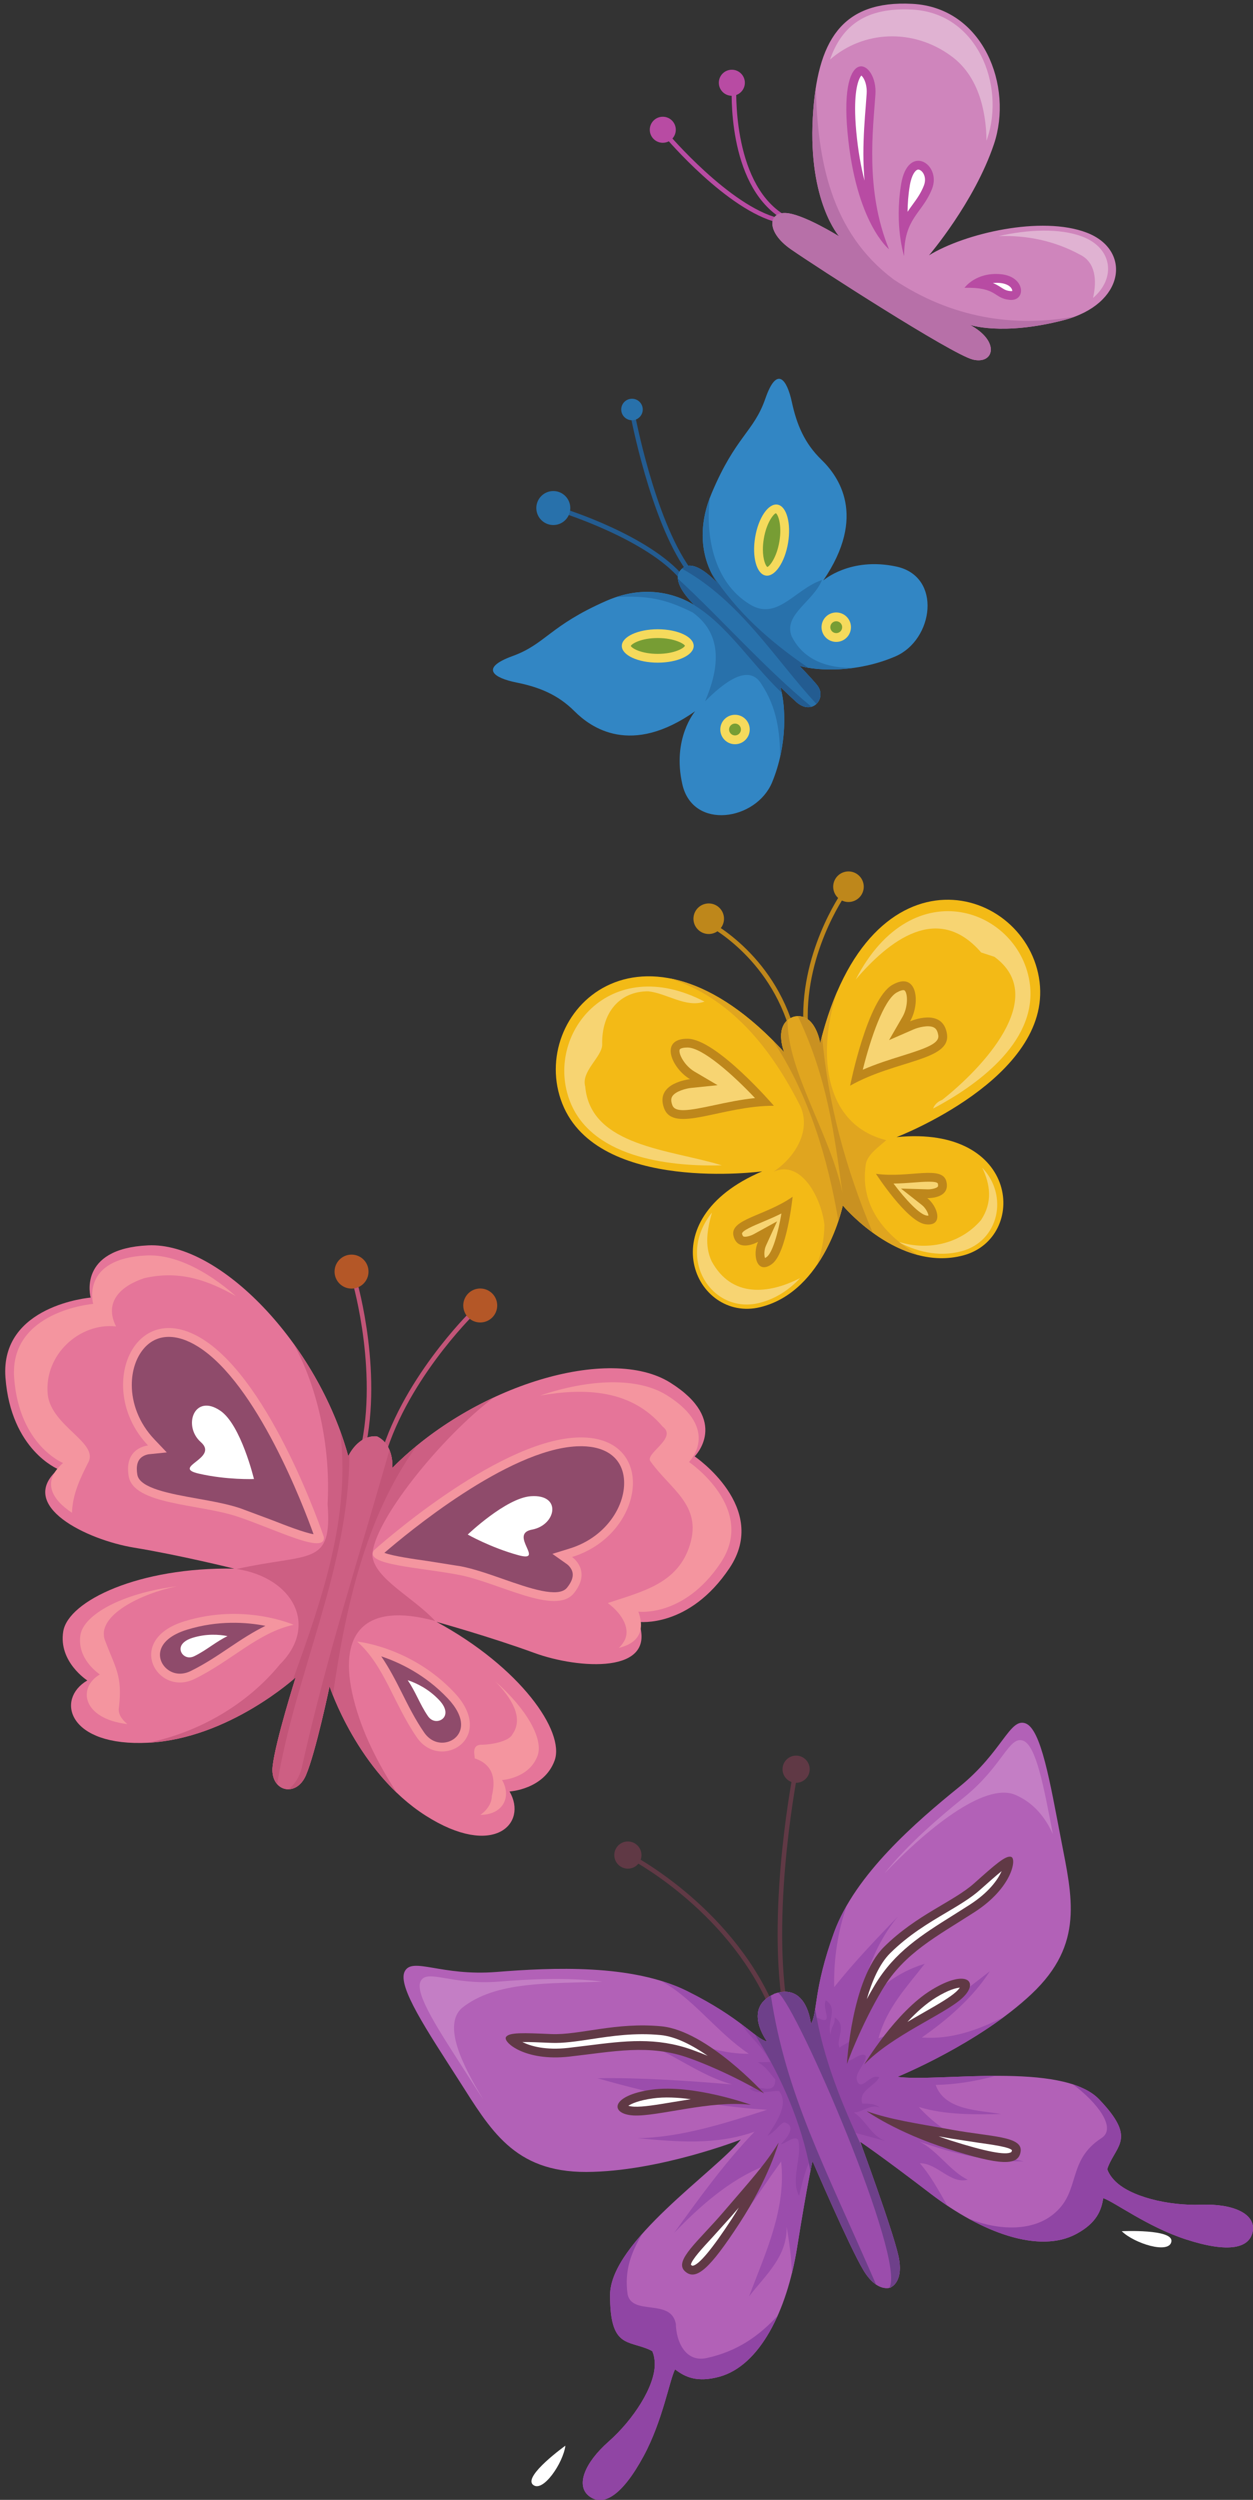 <?xml version="1.0" encoding="UTF-8"?><svg xmlns="http://www.w3.org/2000/svg" xmlns:xlink="http://www.w3.org/1999/xlink" height="621.7" preserveAspectRatio="xMidYMid meet" version="1.0" viewBox="-1.3 -0.9 311.8 621.7" width="311.8" zoomAndPan="magnify"><rect x="-1.3" y="-0.9" width="311.8" height="621.7" fill="#333333" stroke="none"/><defs><clipPath id="a"><path d="M 99 427 L 310.512 427 L 310.512 620.84 L 99 620.84 Z M 99 427"/></clipPath><clipPath id="b"><path d="M 143 554 L 193 554 L 193 620.84 L 143 620.84 Z M 143 554"/></clipPath><clipPath id="c"><path d="M 239 517 L 310.512 517 L 310.512 559 L 239 559 Z M 239 517"/></clipPath></defs><g><g><path d="M 164.047 33.004 C 164.676 33.75 179.66 51.348 192.227 54.453 L 192.496 53.359 C 180.285 50.344 165.059 32.457 164.902 32.277 L 164.047 33.004" fill="#b84ba3"/></g><g><path d="M 192.898 53.254 L 193.516 52.309 C 180.703 43.996 181.926 20.512 181.938 20.277 L 180.812 20.211 C 180.758 21.203 179.539 44.582 192.898 53.254" fill="#b84ba3"/></g><g><path d="M 207.527 57.898 C 207.527 57.898 198.516 52.266 194.195 52.074 C 189.875 51.891 189.312 56.773 195.508 61.09 C 201.707 65.41 235.512 87.195 240.77 88.512 C 246.027 89.824 247.723 84.004 240.02 79.871 C 240.02 79.871 247.906 82.688 263.309 78.746 C 278.707 74.801 280.398 61.277 269.129 56.961 C 257.859 52.641 238.703 57.148 229.879 62.594 C 229.879 62.594 241.145 49.449 246.027 34.984 C 250.91 20.523 243.398 0.992 225.746 0.055 C 208.094 -0.883 201.988 9.27 200.953 28.414 C 199.828 49.262 207.527 57.898 207.527 57.898" fill="#cf85bc"/></g><g><path d="M 268.074 57.957 C 262.395 55.777 254.426 56.18 247.215 57.816 C 254.039 57.582 260.969 58.891 267.516 62.465 C 271.301 64.355 271.695 68.789 270.695 73.203 C 276.48 68.254 275.516 60.809 268.074 57.957" fill="#e0b2d2"/></g><g><path d="M 221.055 68.586 C 205.324 56.789 202.148 38.719 201.711 20.91 C 201.352 23.234 201.102 25.73 200.953 28.414 C 199.828 49.262 207.527 57.898 207.527 57.898 C 207.527 57.898 198.516 52.266 194.195 52.074 C 189.875 51.891 189.312 56.773 195.508 61.09 C 201.707 65.41 235.512 87.195 240.77 88.512 C 246.027 89.824 247.723 84.004 240.02 79.871 C 240.02 79.871 247.906 82.688 263.309 78.746 C 264.348 78.48 265.316 78.164 266.234 77.816 C 250.867 80.629 235.375 78.133 221.055 68.586" fill="#b770a8"/></g><g><path d="M 235.281 12.953 C 242.027 17.773 244.082 26.336 244.188 34.094 C 244.246 33.926 244.309 33.762 244.363 33.594 C 248.852 20.301 241.949 2.352 225.723 1.488 C 214.406 0.887 208.262 5.25 205.25 13.914 C 213.555 6.656 225.891 6.121 235.281 12.953" fill="#e0b2d2"/></g><g><path d="M 184.055 19.68 C 184.055 21.469 182.602 22.922 180.812 22.922 C 179.023 22.922 177.574 21.469 177.574 19.68 C 177.574 17.891 179.023 16.441 180.812 16.441 C 182.602 16.441 184.055 17.891 184.055 19.68" fill="#b84ba3"/></g><g><path d="M 166.867 31.371 C 166.867 33.16 165.418 34.609 163.629 34.609 C 161.84 34.609 160.391 33.16 160.391 31.371 C 160.391 29.582 161.84 28.133 163.629 28.133 C 165.418 28.133 166.867 29.582 166.867 31.371" fill="#b84ba3"/></g><g><path d="M 219.922 61.09 C 219.922 61.09 211.66 54.52 209.594 31.98 C 207.527 9.445 217.105 14.141 216.543 22.594 C 215.98 31.043 213.914 46.441 219.922 61.09" fill="#b84ba3"/></g><g><path d="M 211.488 26.129 C 211.488 27.707 211.57 29.574 211.773 31.781 C 212.215 36.605 212.957 40.633 213.828 44.023 C 213.648 41.766 213.547 39.551 213.547 37.441 C 213.547 32.922 213.871 28.805 214.145 25.352 L 214.359 22.445 C 214.371 22.246 214.379 22.055 214.379 21.863 C 214.379 19.586 213.477 18.207 213.027 17.887 C 212.652 18.324 211.488 20.172 211.488 26.129" fill="#fff"/></g><g><path d="M 223.68 62.781 C 223.68 62.781 221.238 55.27 222.93 44.941 C 224.621 34.609 233.07 39.867 230.629 46.066 C 228.188 52.266 223.68 53.203 223.68 62.781" fill="#b84ba3"/></g><g><path d="M 227.02 41.301 C 226.523 41.449 225.551 42.461 225.09 45.293 C 224.703 47.637 224.562 49.801 224.539 51.773 C 224.949 51.156 225.371 50.566 225.793 49.988 C 226.844 48.551 227.836 47.191 228.594 45.266 C 228.797 44.746 228.883 44.258 228.883 43.812 C 228.883 42.941 228.551 42.234 228.145 41.789 C 227.855 41.477 227.41 41.184 227.02 41.301" fill="#fff"/></g><g><path d="M 238.703 70.672 C 238.703 70.672 241.52 66.727 247.719 67.289 C 253.918 67.852 254.105 74.051 249.973 73.676 C 245.84 73.301 246.969 70.48 238.703 70.672" fill="#b84ba3"/></g><g><path d="M 245.77 69.477 C 246.547 69.805 247.203 70.188 247.84 70.598 C 248.645 71.113 249.086 71.398 250.172 71.496 C 250.488 71.523 250.605 71.461 250.605 71.461 C 250.594 71.457 250.621 71.219 250.426 70.875 C 249.996 70.121 248.906 69.594 247.523 69.469 C 246.883 69.41 246.316 69.434 245.77 69.477" fill="#fff"/></g><g><path d="M 138.336 126.547 C 138.547 126.613 159.688 133.238 168.07 143.273 L 168.938 142.551 C 160.336 132.258 139.547 125.742 138.668 125.473 L 138.336 126.547" fill="#235c91"/></g><g><path d="M 155.555 102.168 C 155.602 102.426 160.473 128.352 169.453 140.984 L 170.371 140.332 C 161.531 127.902 156.711 102.219 156.66 101.961 L 155.555 102.168" fill="#235c91"/></g><g><path d="M 221.723 139.992 C 210.23 137.539 203.559 143.465 203.559 143.465 C 214.578 127.328 207.293 117.484 203.098 113.418 C 198.902 109.352 196.953 104.688 195.742 99.07 C 194.527 93.453 192.031 89.922 189.152 98.23 C 186.273 106.539 181.781 107.547 175.805 121.727 C 169.82 135.902 177.652 144.609 177.652 144.609 C 177.652 144.609 172.023 137.98 168.785 140.234 C 165.773 142.332 168.047 146.164 171.602 149.672 C 168.695 147.844 160.504 143.719 149.535 148.547 C 135.449 154.742 134.512 159.25 126.246 162.258 C 117.98 165.262 121.551 167.703 127.184 168.828 C 132.82 169.957 137.516 171.836 141.645 175.965 C 145.777 180.098 155.73 187.234 171.695 175.965 C 171.695 175.965 165.871 182.727 168.504 194.184 C 171.133 205.641 186.906 203.199 190.852 193.617 C 194.648 184.402 194.266 174.848 192.895 169.957 C 194.98 171.941 196.508 173.375 196.953 173.758 C 200.879 177.121 204.422 172.773 202.168 169.676 C 201.562 168.844 199.867 167.008 197.641 164.688 C 202.477 166.039 212.195 166.348 221.5 162.348 C 231.02 158.258 233.219 142.445 221.723 139.992" fill="#3286c4"/></g><g><path d="M 195.703 157.352 C 193.551 151.961 201.098 148.727 203.25 143.34 C 196.785 145.492 192.473 153.039 186.004 149.805 C 176.809 144.789 174.098 133.293 175.355 122.852 C 170.438 135.844 177.098 143.965 177.621 144.57 C 177.633 144.586 177.652 144.609 177.652 144.609 C 177.652 144.609 177.633 144.586 177.621 144.57 C 177.258 144.152 171.914 138.059 168.785 140.234 C 165.773 142.332 168.047 146.164 171.602 149.672 C 168.934 147.992 161.805 144.398 152.168 147.555 C 159.551 147.262 163.902 147.828 171.09 151.426 C 178.996 157.172 177.379 165.977 174.145 173.523 C 178.457 169.211 184.926 163.82 188.16 169.211 C 192.043 175.035 192.812 181.25 192.812 187.387 C 194.414 180.328 193.957 173.746 192.895 169.957 C 194.98 171.941 196.508 173.375 196.953 173.758 C 200.879 177.121 204.422 172.773 202.168 169.676 C 201.562 168.844 199.867 167.008 197.641 164.688 C 200.684 165.539 205.652 165.973 211.238 165.188 C 204.672 165.328 198.695 163.332 195.703 157.352" fill="#2871ab"/></g><g><path d="M 167.406 143.012 C 167.547 144.996 169.301 147.398 171.602 149.672 C 170.875 149.215 169.805 148.613 168.449 148.047 C 178.387 152.328 185.027 163.688 193.23 171.363 C 193.125 170.863 193.016 170.391 192.895 169.957 C 194.98 171.941 196.508 173.375 196.953 173.758 C 198.289 174.902 199.574 175.141 200.609 174.852 C 188.637 164.949 178.82 153.586 167.406 143.012" fill="#235c91"/></g><g><path d="M 175.734 141.605 C 176.605 143.348 177.449 144.371 177.621 144.57 C 177.633 144.586 177.652 144.609 177.652 144.609 C 177.652 144.609 177.633 144.586 177.621 144.57 C 177.258 144.152 171.914 138.059 168.785 140.234 C 168.652 140.328 168.523 140.426 168.414 140.527 C 182.961 148.613 191.383 162.816 201.836 174.148 C 202.957 173.102 203.305 171.238 202.168 169.676 C 201.562 168.844 199.867 167.008 197.641 164.688 C 198.273 164.863 199.012 165.02 199.805 165.152 C 190.531 158.824 182.137 151.531 175.734 141.605" fill="#235c91"/></g><g><path d="M 140.613 125.445 C 140.613 127.781 138.723 129.672 136.387 129.672 C 134.055 129.672 132.16 127.781 132.16 125.445 C 132.16 123.113 134.055 121.219 136.387 121.219 C 138.723 121.219 140.613 123.113 140.613 125.445" fill="#2871ab"/></g><g><path d="M 158.645 100.938 C 158.645 102.414 157.445 103.613 155.969 103.613 C 154.488 103.613 153.289 102.414 153.289 100.938 C 153.289 99.461 154.488 98.262 155.969 98.262 C 157.445 98.262 158.645 99.461 158.645 100.938" fill="#2871ab"/></g><g><path d="M 171.32 159.742 C 171.32 162.039 167.316 163.898 162.375 163.898 C 157.438 163.898 153.434 162.039 153.434 159.742 C 153.434 157.449 157.438 155.59 162.375 155.59 C 167.316 155.59 171.32 157.449 171.32 159.742" fill="#f5da5c"/></g><g><path d="M 155.664 159.742 C 155.945 160.328 158.266 161.711 162.375 161.711 C 166.582 161.711 168.949 160.25 169.141 159.691 C 168.949 159.238 166.582 157.777 162.375 157.777 C 158.266 157.777 155.945 159.16 155.664 159.742" fill="#779d34"/></g><g><path d="M 185.266 180.52 C 185.266 182.543 183.625 184.184 181.602 184.184 C 179.578 184.184 177.941 182.543 177.941 180.52 C 177.941 178.496 179.578 176.859 181.602 176.859 C 183.625 176.859 185.266 178.496 185.266 180.52" fill="#f5da5c"/></g><g><path d="M 180.559 179.477 C 180.281 179.758 180.125 180.129 180.125 180.52 C 180.125 181.332 180.789 181.996 181.602 181.996 C 182.414 181.996 183.078 181.332 183.078 180.52 C 183.078 180.125 182.926 179.758 182.645 179.477 C 182.367 179.199 181.996 179.047 181.602 179.047 C 181.207 179.047 180.836 179.199 180.559 179.477" fill="#779d34"/></g><g><path d="M 189.246 142.238 C 191.512 142.617 194 138.969 194.809 134.098 C 195.613 129.223 194.434 124.969 192.172 124.594 C 189.906 124.219 187.414 127.863 186.609 132.738 C 185.801 137.609 186.98 141.863 189.246 142.238" fill="#f5da5c"/></g><g><path d="M 188.766 133.094 C 188.605 134.059 188.539 134.938 188.539 135.723 C 188.539 138.32 189.258 139.887 189.652 140.098 C 190.133 139.984 191.961 137.891 192.648 133.738 C 193.336 129.59 192.281 127.012 191.766 126.734 C 191.285 126.848 189.453 128.945 188.766 133.094" fill="#779d34"/></g><g><path d="M 206.195 158.691 C 208.191 159.02 210.074 157.672 210.406 155.676 C 210.738 153.68 209.387 151.793 207.395 151.465 C 205.398 151.133 203.512 152.48 203.184 154.477 C 202.852 156.473 204.199 158.359 206.195 158.691" fill="#f5da5c"/></g><g><path d="M 205.934 153.879 C 205.617 154.105 205.402 154.445 205.34 154.836 C 205.273 155.223 205.367 155.613 205.594 155.934 C 205.824 156.258 206.164 156.469 206.555 156.531 C 206.941 156.598 207.332 156.508 207.652 156.277 C 207.973 156.047 208.184 155.707 208.246 155.316 C 208.312 154.926 208.223 154.539 207.992 154.219 C 207.766 153.898 207.426 153.688 207.035 153.621 C 206.645 153.559 206.254 153.648 205.934 153.879" fill="#779d34"/></g><g><path d="M 174.156 228.859 C 174.316 228.938 190.195 236.676 195.496 256.234 L 196.586 255.941 C 191.141 235.863 174.805 227.922 174.641 227.844 L 174.156 228.859" fill="#be871b"/></g><g><path d="M 198.699 255.086 L 199.82 255 C 198.453 236.809 209.035 221.734 209.145 221.586 L 208.227 220.93 C 208.117 221.082 197.301 236.477 198.699 255.086" fill="#be871b"/></g><g><path d="M 202.797 258.535 C 202.797 258.535 201.641 250.867 196.34 251.918 L 196.336 251.91 C 196.328 251.914 196.32 251.918 196.312 251.922 C 196.301 251.926 196.297 251.922 196.285 251.926 L 196.289 251.93 C 190.977 253.684 193.848 260.797 193.848 260.797 C 158.473 222.125 129.746 251.215 138.633 273.594 C 147.516 295.969 188.375 290.406 188.375 290.406 C 159.859 302.469 171.707 328.113 187.867 324.184 C 204.027 320.254 208.43 298.844 208.43 298.844 L 208.445 298.91 C 208.445 298.91 222.359 315.598 238.426 311.301 C 254.492 307.008 252.598 278.816 221.793 281.898 C 221.793 281.898 260.316 267.199 257.391 243.301 C 254.469 219.402 215.312 207.641 202.797 258.535" fill="#f3ba16"/></g><g><path d="M 144.328 269.289 C 143.277 265.527 148.395 262.066 148.551 258.98 C 148.328 250.93 152.922 245.59 160.031 245.633 C 164.684 246.137 169.418 249.809 174.012 248.191 C 150.281 235.855 133.996 256.539 140.594 273.156 C 146.379 287.719 167.098 289.223 178.32 288.91 C 165.621 284.965 145.637 284.27 144.328 269.289" fill="#f7d472"/></g><g><path d="M 175.789 312.77 C 173.953 308.848 174.723 304.727 175.863 300.652 C 166.711 312.129 175.914 325.984 187.559 323.152 C 191.805 322.121 195.164 319.773 197.809 316.949 C 189.98 320.949 180.781 321.926 175.789 312.77" fill="#f7d472"/></g><g><path d="M 242.809 302.535 C 237.465 308.746 228.965 310.254 221.859 307.77 C 226.398 310.227 232.02 311.859 237.969 310.27 C 247.203 307.801 249.777 296.5 243.117 289.488 C 245.109 293.609 245.77 298.109 242.809 302.535" fill="#f7d472"/></g><g><path d="M 211.645 242.695 C 219.855 233.098 232.027 223.434 242.855 235.977 L 246.152 237.051 C 259.969 247.172 242.953 264.91 233.133 272.648 C 232.535 272.816 231.273 273.586 230.914 274.789 C 240.883 269.523 256.797 258.699 254.988 243.938 C 252.711 225.355 225.895 215.004 211.645 242.695" fill="#f7d472"/></g><g><path d="M 214.16 288.551 C 214.617 286.18 217.445 284.273 219.23 282.652 C 202.77 278.512 202.355 259.215 207.105 245.516 C 205.461 249.305 204.004 253.621 202.797 258.535 C 202.797 258.535 201.641 250.867 196.34 251.918 L 196.336 251.91 C 196.328 251.914 196.32 251.918 196.312 251.922 C 196.301 251.926 196.297 251.922 196.285 251.926 L 196.289 251.93 C 190.977 253.684 193.848 260.797 193.848 260.797 C 183.488 249.473 173.699 243.965 165.258 242.391 C 180.488 247.18 190.508 259.711 197.809 274.09 C 200.586 280.027 196.848 286.672 191.199 290.488 C 198.176 287.418 203.152 297.219 203.855 303.738 C 203.785 307.469 203.09 310.75 201.953 313.75 C 206.812 306.688 208.43 298.844 208.43 298.844 L 208.445 298.91 C 208.445 298.91 216.395 308.434 227.211 311.234 C 218.797 306.301 212.555 298.883 214.16 288.551" fill="#e0a51f"/></g><g><path d="M 203.27 256.75 C 203.113 257.344 202.945 257.922 202.797 258.535 C 202.797 258.535 201.77 251.766 197.25 251.824 C 204.586 267.297 206.219 280.68 208.344 295.77 C 205.406 281.367 194.527 265.352 194.688 252.797 C 191.641 255.324 193.848 260.797 193.848 260.797 C 192.883 259.738 191.922 258.746 190.965 257.789 C 199.984 271.254 204.762 287.441 207.324 302.734 C 208.105 300.395 208.43 298.844 208.43 298.844 L 208.445 298.91 C 208.445 298.91 211.277 302.301 215.855 305.629 C 209.145 289.746 204.688 273.312 203.27 256.75" fill="#c99121"/></g><g><path d="M 178.723 226.559 C 179.289 228.582 178.105 230.68 176.086 231.242 C 174.062 231.809 171.965 230.629 171.398 228.605 C 170.836 226.582 172.016 224.484 174.039 223.918 C 176.062 223.352 178.156 224.535 178.723 226.559" fill="#be871b"/></g><g><path d="M 213.5 218.598 C 214.066 220.617 212.883 222.719 210.859 223.281 C 208.84 223.848 206.738 222.664 206.176 220.645 C 205.609 218.621 206.789 216.52 208.812 215.957 C 210.836 215.391 212.934 216.574 213.5 218.598" fill="#be871b"/></g><g><path d="M 191.273 274.094 C 191.273 274.094 176.977 257.465 169.797 257.426 C 162.621 257.383 165.867 264.812 170.418 267.488 C 170.418 267.488 161.59 268.348 163.949 274.707 C 166.312 281.066 178.254 274.074 191.273 274.094" fill="#be871b"/></g><g><path d="M 167.812 260.172 C 167.52 261.25 169.094 264.176 171.527 265.602 L 177.266 268.98 L 170.637 269.664 C 169.469 269.785 166.797 270.457 165.988 271.758 C 165.801 272.062 165.598 272.566 165.867 273.527 C 165.902 273.656 165.945 273.797 166.004 273.945 C 166.703 275.836 169.906 275.363 176.543 273.93 C 179.625 273.266 183.008 272.559 186.578 272.18 C 181.094 266.379 173.531 259.633 169.785 259.609 C 168.883 259.605 167.922 259.777 167.812 260.172" fill="#f7d472"/></g><g><path d="M 195.938 296.723 C 195.938 296.723 194.516 310.82 190.73 313.5 C 186.941 316.18 185.91 311.043 187.336 307.938 C 187.336 307.938 182.34 310.754 181.238 306.508 C 180.137 302.266 189.047 301.551 195.938 296.723" fill="#be871b"/></g><g><path d="M 188.492 302.977 C 186.371 303.863 183.16 305.211 183.355 305.957 C 183.355 305.957 183.363 305.992 183.371 306.012 C 183.43 306.223 183.543 306.531 183.715 306.605 C 184.195 306.816 185.461 306.473 186.27 306.027 L 192.07 302.836 L 189.32 308.852 C 188.836 309.91 188.844 311.203 189.027 311.859 C 189.039 311.902 189.059 311.922 189.066 311.957 C 189.176 311.906 189.305 311.828 189.469 311.715 C 190.887 310.711 192.297 305.918 193.156 300.879 C 191.559 301.68 189.969 302.355 188.492 302.977" fill="#f7d472"/></g><g><path d="M 216.672 291.016 C 216.672 291.016 224.383 302.906 228.973 303.559 C 233.562 304.211 232.133 299.172 229.449 297.062 C 229.449 297.062 235.18 297.277 234.219 293.004 C 233.262 288.723 225.008 292.16 216.672 291.016" fill="#be871b"/></g><g><path d="M 229.277 301.395 C 229.48 301.422 229.609 301.422 229.727 301.422 C 229.715 301.332 229.73 301.27 229.695 301.156 C 229.508 300.477 228.945 299.445 228.102 298.777 L 222.898 294.684 L 229.523 294.875 C 230.445 294.902 231.727 294.625 232.062 294.219 C 232.188 294.062 232.133 293.688 232.086 293.48 C 232.082 293.477 232.082 293.473 232.082 293.469 C 231.875 292.73 228.434 292.996 226.152 293.176 C 224.555 293.301 222.836 293.422 221.047 293.441 C 224.117 297.527 227.559 301.148 229.277 301.395" fill="#f7d472"/></g><g><path d="M 210.246 269.105 C 210.246 269.105 214.523 247.598 220.754 244.031 C 226.984 240.465 227.809 248.531 225.16 253.102 C 225.16 253.102 233.27 249.508 234.344 256.207 C 235.41 262.906 221.574 262.688 210.246 269.105" fill="#be871b"/></g><g><path d="M 221.84 245.93 C 218.59 247.789 215.32 257.383 213.398 265.133 C 216.691 263.703 219.984 262.656 222.996 261.723 C 229.48 259.707 232.5 258.543 232.184 256.551 C 232.148 256.344 232.105 256.156 232.062 255.992 C 231.816 255.121 231.418 254.805 231.117 254.641 C 229.773 253.902 227.117 254.633 226.043 255.102 L 219.938 257.766 L 223.27 252.004 C 224.684 249.562 224.617 246.238 223.832 245.449 C 223.543 245.156 222.621 245.48 221.84 245.93" fill="#f7d472"/></g><g><path d="M 154.691 460.945 C 154.934 461.066 179.105 473.371 190.066 498.039 L 191.098 497.582 C 179.965 472.539 155.441 460.059 155.195 459.934 L 154.691 460.945" fill="#603945"/></g><g><path d="M 193.402 497.832 L 194.52 497.664 C 190.715 472.348 197.293 439.531 197.359 439.203 L 196.254 438.977 C 196.188 439.309 189.57 472.316 193.402 497.832" fill="#603945"/></g><g clip-path="url(#a)"><path d="M 297.582 547.395 C 289.457 547.695 279.723 545.402 275.922 541.246 C 275.043 540.289 274.527 539.395 274.23 538.578 C 274.309 538.34 274.379 538.098 274.477 537.859 C 276.719 532.375 281.371 530.789 272.227 521.211 C 263.082 511.629 231.734 517.016 222.031 515.586 C 222.031 515.586 242.336 507.32 255.449 494.941 C 268.562 482.562 265.492 470.859 262.738 456.582 C 259.984 442.305 257.781 429.043 253.855 427.672 C 249.93 426.305 248.152 434.797 237.398 443.492 C 226.645 452.184 211.508 465.27 206.281 479.594 C 201.059 493.914 202.195 499.75 200.48 502.465 C 200.48 502.465 199.586 491.961 191.281 494.98 L 191.293 495.016 C 183.316 498.57 189.621 506.844 189.621 506.844 C 186.508 506.059 183.316 501.047 169.664 494.258 C 156.012 487.469 136.027 488.406 122.238 489.512 C 108.453 490.613 101.32 485.676 99.414 489.371 C 97.512 493.07 105.047 504.199 112.883 516.449 C 120.719 528.703 126.555 539.301 144.586 539.246 C 162.617 539.188 183.035 531.199 183.035 531.199 C 176.98 538.918 150.547 556.602 150.512 569.848 C 150.477 583.09 154.949 581.031 160.344 583.465 C 160.578 583.574 160.801 583.699 161.023 583.82 C 161.367 584.613 161.605 585.617 161.633 586.918 C 161.738 592.551 156.258 600.918 150.16 606.293 C 144.062 611.664 141.914 617.34 145.344 619.906 C 148.773 622.473 153.422 619.945 158.867 609.887 C 163.609 601.129 165.336 590.867 166.691 588.34 C 169.184 590.289 172.215 591.656 177.656 590.188 C 187.75 587.465 194.539 573.812 197.059 557.984 C 199.582 542.16 200.883 536.5 200.883 536.5 C 200.883 536.5 210.016 557.742 213.508 563.594 C 216.996 569.445 220.352 567.973 220.352 567.973 L 220.34 567.938 C 220.691 567.785 223.656 566.316 222.246 560.062 C 220.746 553.414 212.738 531.723 212.738 531.723 C 212.738 531.723 217.582 534.93 230.309 544.668 C 243.035 554.406 257.359 559.629 266.551 554.652 C 271.512 551.973 272.766 548.895 273.23 545.762 C 275.957 546.66 284.273 552.914 293.746 555.996 C 304.617 559.539 309.73 558.172 310.449 553.949 C 311.168 549.727 305.703 547.09 297.582 547.395" fill="#b261b7"/></g><g><path d="M 113.645 498.469 C 122.148 491.672 135.59 492.461 148.602 491.914 C 139.688 490.785 130.203 491.32 122.812 491.91 C 111.074 492.852 104.996 488.648 103.379 491.797 C 101.758 494.945 108.172 504.422 114.844 514.855 C 116.277 517.094 117.629 519.266 119.023 521.297 C 113.59 512.469 108.891 502.703 113.645 498.469" fill="#c47ec5"/></g><g><path d="M 251.352 445.465 C 255.258 447.125 258.539 450.363 260.699 455.258 C 258.461 443.52 256.535 433.121 253.266 431.98 C 249.773 430.762 248.195 438.316 238.629 446.051 C 232.48 451.016 224.738 457.602 218.746 465.051 C 228.91 454.395 243.602 442.176 251.352 445.465" fill="#c47ec5"/></g><g clip-path="url(#b)"><path d="M 174.586 585.52 C 169.215 586.699 166.957 581.348 166.879 577.039 C 165.68 570.59 156.059 575.086 154.879 569.715 C 153.996 563.59 155.883 559.055 158.555 554.582 C 153.922 559.801 150.523 565.105 150.512 569.848 C 150.477 583.09 154.949 581.031 160.344 583.465 C 160.578 583.574 160.801 583.699 161.023 583.82 C 161.367 584.613 161.605 585.617 161.633 586.918 C 161.738 592.551 156.258 600.918 150.16 606.293 C 144.062 611.664 141.914 617.34 145.344 619.906 C 148.773 622.473 153.422 619.945 158.867 609.887 C 163.609 601.129 165.336 590.867 166.691 588.34 C 169.184 590.289 172.215 591.656 177.656 590.188 C 183.805 588.527 188.727 582.809 192.203 575.016 C 187.492 580.121 182.121 583.863 174.586 585.52" fill="#9045a4"/></g><g clip-path="url(#c)"><path d="M 297.582 547.395 C 289.457 547.695 279.723 545.402 275.922 541.246 C 275.043 540.289 274.527 539.395 274.23 538.578 C 274.309 538.34 274.379 538.098 274.477 537.859 C 276.719 532.375 281.371 530.789 272.227 521.211 C 270.645 519.555 268.391 518.355 265.711 517.48 C 271.68 521.914 276.711 528.375 272.754 530.852 C 264.23 536.402 267.605 543.887 261.238 549.398 C 255.973 554.082 247.367 553.934 239.68 550.828 C 249.629 556.32 259.57 558.434 266.551 554.652 C 271.512 551.973 272.766 548.895 273.23 545.762 C 275.957 546.66 284.273 552.914 293.746 555.996 C 304.617 559.539 309.73 558.172 310.449 553.949 C 311.168 549.727 305.703 547.09 297.582 547.395" fill="#9045a4"/></g><g><path d="M 239.523 541.176 C 235.172 539.102 231.84 533.773 227.484 531.699 C 236.172 534.77 244.832 536.766 253.453 536.605 C 243.715 534.629 233.934 530.5 227.324 523.078 C 233.832 525.109 241.379 524.969 247.844 524.848 C 242.434 523.871 233.812 524.031 231.535 517.605 C 236.535 517.512 241.52 516.68 246.496 515.344 C 236.586 515.367 226.75 516.281 222.031 515.586 C 222.031 515.586 236.195 509.816 248.504 500.703 C 242.039 503.945 235.508 506.348 228.078 505.812 C 234.465 501.379 240.832 495.867 245.023 489.32 C 236.52 495.949 228.02 502.574 217.301 506.012 C 219.316 498.426 224.605 492.938 228.816 487.469 C 221.312 489.766 213.867 495.293 211.852 502.879 C 212.746 493.156 215.801 483.398 222.125 475.734 C 216.84 481.223 211.551 486.711 206.281 493.281 C 206.148 486.152 207.199 479.395 209.418 473 C 208.176 475.16 207.098 477.359 206.281 479.594 C 201.059 493.914 202.195 499.75 200.48 502.465 C 200.48 502.465 199.586 491.961 191.281 494.98 L 191.293 495.016 C 183.316 498.57 189.621 506.844 189.621 506.844 C 186.508 506.059 183.316 501.047 169.664 494.258 C 167.641 493.25 165.465 492.434 163.199 491.738 C 171.254 496.113 177.004 504.453 185.027 509.852 C 173.172 510.074 162.23 501.652 150.438 505.105 C 162.312 505.965 170.02 514.445 180.859 517.477 C 170.059 516.602 158.184 515.742 147.406 515.945 C 161.496 519.992 175.57 522.965 189.602 523.781 C 178.887 527.215 168.164 530.652 157.387 530.852 C 167.109 531.75 176.828 532.645 186.469 529.23 C 179.066 536.918 172.758 545.66 166.453 554.406 C 172.801 547.816 180.223 541.207 188.785 537.812 C 183.539 545.461 177.211 553.125 174.141 561.809 C 181.543 554.121 186.77 545.398 193.078 536.656 C 194.375 548.492 189.188 559.371 185.078 570.23 C 189.289 564.758 194.598 560.348 194.457 552.801 C 195.059 556.512 195.66 560.488 195.754 564.473 C 196.27 562.371 196.707 560.199 197.059 557.984 C 199.582 542.16 200.883 536.5 200.883 536.5 C 200.883 536.5 210.016 557.742 213.508 563.594 C 216.996 569.445 220.352 567.973 220.352 567.973 L 220.34 567.938 C 220.691 567.785 223.656 566.316 222.246 560.062 C 220.746 553.414 212.738 531.723 212.738 531.723 C 212.738 531.723 217.582 534.93 230.309 544.668 C 231.664 545.707 233.039 546.68 234.422 547.605 C 232.273 543.867 230.277 540.113 227.586 537.086 C 231.898 537.008 235.23 542.336 239.523 541.176" fill="#9b4dac"/></g><g><path d="M 219.086 531.582 C 215.441 530.25 214.223 526.406 211.18 524.457 C 213.332 524.414 215.449 522.219 217.625 523.258 C 216.527 522.199 214.371 522.238 213.293 522.258 C 212.156 519.047 216.445 517.887 217.484 515.715 C 215.309 514.676 213.23 519.027 212.113 516.891 C 210.996 514.754 214.188 512.539 214.148 510.383 C 213.051 509.328 210.938 511.523 209.859 511.543 C 210.895 509.367 210.855 507.211 210.816 505.055 C 210.855 507.211 208.699 507.25 207.641 508.348 C 206.523 506.215 209.695 502.918 206.422 500.824 C 206.465 502.98 205.387 503 205.426 505.156 C 204.285 501.945 207.461 498.648 204.188 496.555 C 203.148 498.73 206.465 502.98 202.109 500.902 C 201.797 500.91 201.566 500.543 201.32 500.031 C 201.113 501.047 200.875 501.844 200.48 502.465 C 200.48 502.465 200.195 499.129 198.461 496.758 C 198.23 496.703 197.988 496.672 197.719 496.676 C 197.988 496.672 198.23 496.703 198.461 496.758 C 197.57 495.543 196.293 494.602 194.488 494.469 C 200.508 505.617 205.859 517.379 210.535 529.238 C 213.258 530.02 216.434 530.797 219.086 531.582" fill="#9045a4"/></g><g><path d="M 189.621 506.844 C 187.957 506.422 186.25 504.781 182.949 502.32 C 185.305 505.59 188.605 508.371 190.457 511.906 C 189.379 511.926 188.301 511.945 187.223 511.965 C 189.398 513.004 190.52 515.137 191.613 516.195 C 191.695 520.508 187.324 517.355 185.188 518.473 C 187.387 520.59 192.734 518.332 192.754 519.41 C 194.973 522.602 191.816 526.973 189.723 530.25 C 191.855 529.129 192.895 526.953 193.973 526.934 C 197.227 527.953 194.055 531.246 192.996 532.344 C 194.074 532.324 196.188 530.129 197.285 531.188 C 198.445 535.477 195.312 540.926 197.551 545.195 C 198.469 541.199 199.395 537.434 201.09 535.047 C 196.102 522.262 189.875 509.988 189.062 496.43 C 184.707 500.387 189.621 506.844 189.621 506.844" fill="#9045a4"/></g><g><path d="M 189.621 506.844 C 188.719 506.617 187.797 506.02 186.625 505.141 C 193.176 515.684 198.129 526.957 200.367 538.977 C 200.711 537.262 200.883 536.5 200.883 536.5 C 200.883 536.5 210.016 557.742 213.508 563.594 C 214.621 565.465 215.723 566.582 216.703 567.242 C 203.691 537.355 194.277 519.969 190.531 495.395 C 183.742 499.125 189.621 506.844 189.621 506.844" fill="#6e408a"/></g><g><path d="M 200.48 502.465 C 200.48 502.465 199.66 492.887 192.344 494.664 C 197.215 498.48 224.266 561.23 220.004 568.07 C 220.219 568.023 220.352 567.973 220.352 567.973 L 220.34 567.938 C 220.691 567.785 223.656 566.316 222.246 560.062 C 220.988 554.488 215.16 538.352 213.309 533.277 C 208.199 522.414 203.477 510.906 201.555 498.719 C 201.285 500.402 201.031 501.598 200.48 502.465" fill="#6e408a"/></g><g><path d="M 209.449 512.391 C 209.449 512.391 210.559 491.332 218.672 483.289 C 226.785 475.246 235.934 472.074 241.105 467.469 C 246.277 462.863 249.047 460.367 250.375 460.906 C 251.699 461.445 250.52 468.605 241.238 474.605 C 231.961 480.602 223.77 484.699 218.305 493.816 C 212.84 502.938 209.449 512.391 209.449 512.391" fill="#603945"/></g><g><path d="M 242.801 468.887 L 242.559 469.102 C 240.289 471.125 237.348 472.863 234.234 474.707 C 229.82 477.32 224.82 480.277 220.211 484.844 C 217.535 487.496 215.684 491.816 214.395 496.262 C 215.039 495.078 215.715 493.887 216.43 492.691 C 221.328 484.52 228.078 480.289 235.895 475.395 L 240.051 472.766 C 244.82 469.684 247.008 466.539 247.961 464.426 C 246.562 465.543 244.723 467.18 242.801 468.887" fill="#fff"/></g><g><path d="M 213.77 512.496 C 213.77 512.496 221.605 499.391 230.52 493.965 C 239.434 488.535 242.504 492.047 238.07 496.078 C 233.637 500.105 220.773 505.23 213.77 512.496" fill="#603945"/></g><g><path d="M 231.656 495.832 C 229.141 497.363 226.691 499.582 224.5 501.938 C 225.828 501.148 227.16 500.391 228.441 499.656 C 231.809 497.734 234.988 495.922 236.602 494.457 C 237.059 494.039 237.352 493.688 237.551 493.402 C 236.566 493.488 234.664 493.996 231.656 495.832" fill="#fff"/></g><g><path d="M 214.363 524.133 C 214.363 524.133 221.789 529.441 234.641 533.52 C 247.488 537.602 252.191 537.887 252.684 534.121 C 253.176 530.355 245.289 530.504 235.867 528.801 C 226.441 527.102 220.414 526.273 214.363 524.133" fill="#603945"/></g><g><path d="M 235.305 531.434 C 243.961 534.184 249.012 535.156 250.32 534.324 C 250.367 534.297 250.465 534.234 250.516 533.84 C 249.91 533.051 245.395 532.426 242.094 531.969 L 235.477 530.953 C 235.477 530.953 233.625 530.629 232.254 530.383 C 233.246 530.738 234.23 531.094 235.305 531.434" fill="#fff"/></g><g><path d="M 188.848 519.734 C 188.848 519.734 174.672 504.121 163.297 503.027 C 151.93 501.93 142.836 505.254 135.918 504.957 C 128.996 504.66 125.273 504.48 124.59 505.738 C 123.902 506.992 129.344 511.789 140.324 510.566 C 151.305 509.344 160.238 507.34 170.242 510.945 C 180.242 514.555 188.848 519.734 188.848 519.734" fill="#603945"/></g><g><path d="M 145.816 506.219 C 142.238 506.762 138.859 507.273 135.824 507.145 L 135.48 507.129 C 132.926 507.02 130.477 506.918 128.691 506.938 C 130.77 507.969 134.441 509.023 140.082 508.395 L 144.961 507.805 C 154.113 506.652 162.02 505.656 170.984 508.891 C 172.293 509.363 173.57 509.859 174.812 510.367 C 171.008 507.738 166.84 505.562 163.09 505.203 C 156.633 504.578 150.887 505.449 145.816 506.219" fill="#fff"/></g><g><path d="M 185.566 522.551 C 185.566 522.551 171.211 517.352 160.871 518.785 C 150.535 520.219 150.379 524.883 156.359 525.199 C 162.34 525.516 175.547 521.348 185.566 522.551" fill="#603945"/></g><g><path d="M 161.176 520.953 C 157.711 521.434 155.883 522.238 155.051 522.793 C 155.387 522.891 155.848 522.98 156.477 523.012 C 158.648 523.129 162.258 522.523 166.082 521.883 C 167.543 521.637 169.059 521.391 170.59 521.156 C 167.398 520.723 164.098 520.547 161.176 520.953" fill="#fff"/></g><g><path d="M 192.465 531.938 C 192.465 531.938 190.07 540.746 182.699 552.031 C 175.324 563.32 171.867 566.516 169.102 563.91 C 166.34 561.305 172.539 556.434 178.766 549.152 C 184.988 541.875 189.133 537.422 192.465 531.938" fill="#603945"/></g><g><path d="M 180.426 550.574 L 180.41 550.594 L 180.426 550.57 L 175.938 555.547 C 173.715 557.941 170.699 561.191 170.629 562.332 C 170.895 562.566 171.012 562.578 171.062 562.574 C 172.602 562.391 175.898 558.441 180.867 550.832 C 181.48 549.891 182.016 548.996 182.562 548.094 C 181.652 549.152 180.426 550.574 180.426 550.574" fill="#fff"/></g><g><path d="M 200.188 439.027 C 200.223 440.895 198.738 442.434 196.871 442.469 C 195.004 442.504 193.461 441.02 193.43 439.152 C 193.395 437.285 194.879 435.742 196.742 435.707 C 198.609 435.676 200.152 437.156 200.188 439.027" fill="#603945"/></g><g><path d="M 158.324 460.375 C 158.355 462.242 156.875 463.785 155.008 463.82 C 153.141 463.855 151.598 462.371 151.562 460.504 C 151.527 458.637 153.012 457.094 154.879 457.059 C 156.746 457.027 158.289 458.512 158.324 460.375" fill="#603945"/></g><g><path d="M 86.438 318.047 C 86.508 318.277 93.238 341.641 87.918 361.441 L 89.008 361.734 C 94.414 341.621 87.59 317.965 87.52 317.73 L 86.438 318.047" fill="#c25578"/></g><g><path d="M 90.402 315.414 C 90.363 317.746 88.438 319.605 86.105 319.562 C 83.77 319.523 81.914 317.598 81.953 315.266 C 81.996 312.93 83.922 311.07 86.254 311.113 C 88.586 311.152 90.445 313.078 90.402 315.414" fill="#b45727"/></g><g><path d="M 116.645 325.992 C 116.469 326.164 99.125 343.199 94.031 363.059 L 92.938 362.777 C 98.113 342.605 115.684 325.359 115.859 325.188 L 116.645 325.992" fill="#c25578"/></g><g><path d="M 114.488 321.754 C 113.379 323.801 114.137 326.367 116.191 327.48 C 118.242 328.59 120.809 327.824 121.922 325.773 C 123.027 323.723 122.266 321.16 120.215 320.051 C 118.16 318.938 115.598 319.699 114.488 321.754" fill="#b45727"/></g><g><path d="M 171.562 361.297 C 171.562 361.297 180.551 352.387 165.48 342.945 C 150.406 333.508 116.805 343.508 96.344 364.148 C 96.344 364.148 96.824 358.352 92.496 356.312 L 92.5 356.305 C 92.496 356.305 92.488 356.305 92.48 356.305 C 87.711 355.953 85.367 361.25 85.367 361.25 C 77.691 333.219 53.344 307.996 35.578 308.809 C 17.812 309.621 21.262 321.801 21.262 321.801 C 21.262 321.801 -1.312 323.652 0.059 341.711 C 1.434 359.766 13.184 364.48 13.184 364.48 C 2.598 373.594 20.48 382.078 31.996 383.973 C 43.516 385.867 56.98 389.207 56.98 389.207 C 33.32 388.785 15.703 397.207 14.441 404.797 C 13.18 412.379 20.426 417.016 20.426 417.016 C 12.453 421.664 15.625 433.555 35.648 432.5 C 55.672 431.445 72.281 416.242 72.281 416.242 C 72.281 416.242 67.211 432.211 66.535 438.398 C 65.863 444.586 72.371 446.309 74.828 440.59 C 77.281 434.871 80.711 418.469 80.711 418.469 C 80.711 418.469 87.707 439.871 104.629 450.633 C 121.543 461.391 130.148 452.598 125.492 444.629 C 125.492 444.629 134.078 444.152 136.711 436.93 C 139.34 429.699 128.137 413.711 107.328 402.445 C 107.328 402.445 120.691 406.156 131.656 410.168 C 142.617 414.18 162.363 415.574 157.621 402.441 C 157.621 402.441 170.172 404.109 180.238 389.059 C 190.312 374.008 171.562 361.297 171.562 361.297" fill="#e57599"/></g><g><path d="M 170.156 362.691 C 170.156 362.691 178.289 354.633 164.656 346.098 C 157.43 341.566 145.484 341.984 133.098 346.16 C 144.371 344.219 155.793 344.664 163.598 353.887 C 167.496 356.812 158.723 360.711 160.672 362.66 C 165.547 369.484 173.348 373.387 170.422 383.137 C 167.496 392.887 158.723 394.836 149.949 397.762 C 153.848 400.684 155.797 404.586 153.848 407.512 C 153.512 408.066 153.121 408.523 152.695 408.918 C 156.949 407.898 159.473 405.219 157.551 399.902 C 157.551 399.902 168.902 401.41 178.008 387.801 C 187.117 374.188 170.156 362.691 170.156 362.691" fill="#f4959f"/></g><g><path d="M 10.582 345.965 C 9.582 335.969 18.578 327.973 27.574 328.973 C 24.574 322.977 28.574 318.977 34.57 316.98 C 43.535 314.906 50.598 317.602 57.398 321.438 C 49.965 314.906 42.031 311.008 35.156 311.324 C 18.688 312.078 21.883 323.367 21.883 323.367 C 21.883 323.367 0.953 325.086 2.227 341.828 C 3.5 358.57 14.391 362.938 14.391 362.938 C 9.055 367.531 11.531 371.953 16.609 375.316 C 16.773 370.613 18.664 366.777 20.578 362.953 C 23.574 357.953 11.582 353.957 10.582 345.965" fill="#f4959f"/></g><g><path d="M 126.188 430.445 C 125.336 432.145 121.086 432.996 118.535 432.996 C 115.988 432.996 116.836 435.547 116.836 436.395 C 121.938 438.094 121.938 442.348 121.086 445.746 C 121.086 447.512 119.93 449.277 118.23 450.445 C 123.887 450.418 126.074 445.957 123.633 441.781 C 123.633 441.781 130.402 441.402 132.477 435.707 C 133.93 431.719 130.027 424.34 121.93 417.227 C 125.898 421.301 129.156 426.285 126.188 430.445" fill="#f4959f"/></g><g><path d="M 28.312 423.59 C 29.184 415.758 27.445 414.02 24.832 407.059 C 22.508 400.859 33.98 395.355 42.664 393.609 C 28.992 395.316 19.547 400.703 18.727 405.652 C 17.707 411.773 23.555 415.516 23.555 415.516 C 17.93 418.797 19.18 426.547 30.391 427.867 C 28.879 426.598 27.988 425.215 28.312 423.59" fill="#f4959f"/></g><g><path d="M 106.992 402.227 C 101.605 396.352 91.918 391.766 91.359 385.969 C 91.449 377.613 108.473 356.5 121.586 346.641 C 112.465 350.887 103.578 356.848 96.344 364.148 C 96.344 364.148 96.824 358.352 92.496 356.312 L 92.5 356.305 C 92.496 356.305 92.488 356.305 92.48 356.305 C 87.711 355.953 85.367 361.25 85.367 361.25 C 82.613 351.195 77.715 341.516 71.742 333.254 C 78.402 345.43 80.926 360.43 80.219 373.121 C 81.391 388.754 75.93 385.215 57.582 389.293 C 71.598 391.445 78.066 403.305 68.363 413.008 C 60.172 423.02 48.141 429.938 35.512 432.504 C 35.555 432.5 35.602 432.5 35.648 432.5 C 55.672 431.445 72.281 416.242 72.281 416.242 C 72.281 416.242 67.211 432.211 66.535 438.398 C 65.863 444.586 72.371 446.309 74.828 440.59 C 77.281 434.871 80.711 418.469 80.711 418.469 C 80.711 418.469 85.699 433.727 97.434 444.953 C 92.809 437.703 88.816 430.133 86.691 421.633 C 82.621 405.352 89.238 397.387 106.992 402.227" fill="#cd5f83"/></g><g><path d="M 85.656 360.695 C 85.469 361.031 85.367 361.25 85.367 361.25 C 84.785 359.129 84.09 357.027 83.328 354.945 C 86.055 375.855 78.906 396.707 71.574 416.859 C 72.035 416.469 72.281 416.242 72.281 416.242 C 72.281 416.242 67.211 432.211 66.535 438.398 C 66.324 440.34 66.82 441.84 67.676 442.809 C 72.238 414.852 85.492 389.512 85.656 360.695" fill="#c25578"/></g><g><path d="M 96.344 364.148 C 96.344 364.148 96.531 361.883 95.617 359.688 C 88.258 385.656 80 410.762 73.754 438.879 C 73.18 441.164 71.996 442.832 70.535 444.066 C 72.129 444.02 73.82 442.938 74.828 440.59 C 77.281 434.871 80.711 418.469 80.711 418.469 C 80.711 418.469 80.98 419.289 81.531 420.676 C 84.695 398.938 89.586 376.418 102.422 358.641 C 100.301 360.383 98.262 362.215 96.344 364.148" fill="#c25578"/></g><g><path d="M 79.285 381.336 C 79.285 381.336 66.441 342.977 49.16 332.152 C 31.883 321.328 22.266 344.637 35.543 358.582 C 35.543 358.582 29.527 359.043 30.715 366.199 C 31.902 373.359 48.25 373.086 57.773 376.258 C 67.297 379.43 79.77 385.855 79.285 381.336" fill="#f4959f"/></g><g><path d="M 34.34 334.652 C 32.531 336.863 31.496 340.035 31.496 343.516 C 31.496 347.969 33.191 352.938 37.129 357.074 L 40.203 360.305 L 35.738 360.762 C 35.723 360.762 34.258 360.926 33.426 362.02 C 32.973 362.609 32.746 363.414 32.746 364.426 C 32.746 364.859 32.789 365.332 32.875 365.844 C 33.434 369.223 41.07 370.586 47.809 371.789 C 51.496 372.449 55.312 373.133 58.465 374.184 L 66.402 377.141 C 69.719 378.438 74.43 380.273 76.723 380.645 C 74.305 373.898 62.656 343.188 48 334.008 C 42.477 330.547 37.496 330.781 34.34 334.652" fill="#8f4b6b"/></g><g><path d="M 71.762 403.176 C 71.762 403.176 59.461 397.699 44.539 402.32 C 29.617 406.941 37.82 421.176 47.102 416.645 C 56.387 412.109 62.898 405.086 71.762 403.176" fill="#f4959f"/></g><g><path d="M 45.188 404.41 C 41.332 405.605 38.98 407.559 38.57 409.914 C 38.285 411.555 39.008 413.242 40.449 414.324 C 42.055 415.531 44.129 415.66 46.145 414.676 C 49.668 412.953 52.828 410.828 55.883 408.773 C 58.832 406.789 61.703 404.926 64.746 403.434 C 59.996 402.512 52.941 402.012 45.188 404.41" fill="#8f4b6b"/></g><g><path d="M 46.602 406.418 C 44.887 406.949 43.84 407.82 43.656 408.867 C 43.531 409.598 43.852 410.352 44.492 410.832 C 45.207 411.371 46.133 411.426 47.031 410.988 C 48.598 410.223 50.008 409.277 51.367 408.359 C 52.68 407.477 53.957 406.648 55.312 405.984 C 53.199 405.57 50.059 405.348 46.602 406.418" fill="#fff"/></g><g><path d="M 91.77 384.629 C 91.77 384.629 121.809 357.539 142.176 356.602 C 162.547 355.668 159.461 380.691 141.047 386.312 C 141.047 386.312 146.062 389.668 141.508 395.32 C 136.953 400.969 122.855 392.695 112.996 390.777 C 103.145 388.859 89.129 388.324 91.77 384.629" fill="#f4959f"/></g><g><path d="M 142.277 358.785 C 125.008 359.578 99.781 380.586 94.348 385.281 C 96.52 386.086 101.516 386.805 105.043 387.305 L 113.414 388.633 C 116.68 389.266 120.336 390.547 123.871 391.785 C 130.332 394.047 137.656 396.613 139.805 393.945 C 140.879 392.609 141.352 391.402 141.203 390.348 C 141.012 388.98 139.816 388.121 139.805 388.113 L 136.16 385.535 L 140.406 384.219 C 150.137 381.25 154.965 372.484 153.859 366.062 C 153.008 361.141 148.785 358.488 142.277 358.785" fill="#8f4b6b"/></g><g><path d="M 87.586 407.348 C 87.586 407.348 100.992 408.625 111.715 419.98 C 122.438 431.34 108.301 439.703 102.441 431.195 C 96.582 422.684 94.367 413.363 87.586 407.348" fill="#f4959f"/></g><g><path d="M 98.664 420.023 C 100.312 423.316 102.02 426.723 104.242 429.953 C 105.516 431.801 107.387 432.707 109.375 432.449 C 111.164 432.215 112.621 431.094 113.18 429.527 C 113.352 429.043 113.438 428.531 113.438 427.996 C 113.438 426.043 112.301 423.785 110.125 421.48 C 104.551 415.582 98.156 412.551 93.57 411.02 C 95.484 413.812 97.074 416.848 98.664 420.023" fill="#8f4b6b"/></g><g><path d="M 102.562 421.203 C 103.344 422.762 104.148 424.375 105.199 425.902 C 105.801 426.777 106.688 427.203 107.629 427.082 C 108.473 426.973 109.164 426.441 109.426 425.699 C 109.508 425.473 109.547 425.23 109.547 424.977 C 109.547 424.055 109.012 422.984 107.98 421.895 C 105.348 419.105 102.324 417.672 100.152 416.945 C 101.059 418.27 101.809 419.703 102.562 421.203" fill="#fff"/></g><g><path d="M 53.539 349.945 C 47.055 345.508 44.109 353.719 48.691 357.758 C 53.27 361.801 41.145 363.957 48.152 365.574 C 55.156 367.191 61.895 366.922 61.895 366.922 C 61.895 366.922 58.66 353.445 53.539 349.945" fill="#fff"/></g><g><path d="M 130.793 371.199 C 138.625 370.641 137.094 378.395 131.105 379.496 C 125.117 380.602 134.562 387.742 127.68 385.859 C 120.797 383.973 115.09 380.73 115.09 380.73 C 115.09 380.73 124.605 371.641 130.793 371.199" fill="#fff"/></g><g><path d="M 139.395 607.316 C 139.395 607.316 128.887 614.863 131.312 617.02 C 133.734 619.176 138.855 611.629 139.395 607.316" fill="#fff"/></g><g><path d="M 277.836 553.98 C 277.836 553.98 290.762 553.371 290.195 556.57 C 289.633 559.766 280.934 557.023 277.836 553.98" fill="#fff"/></g></g></svg>